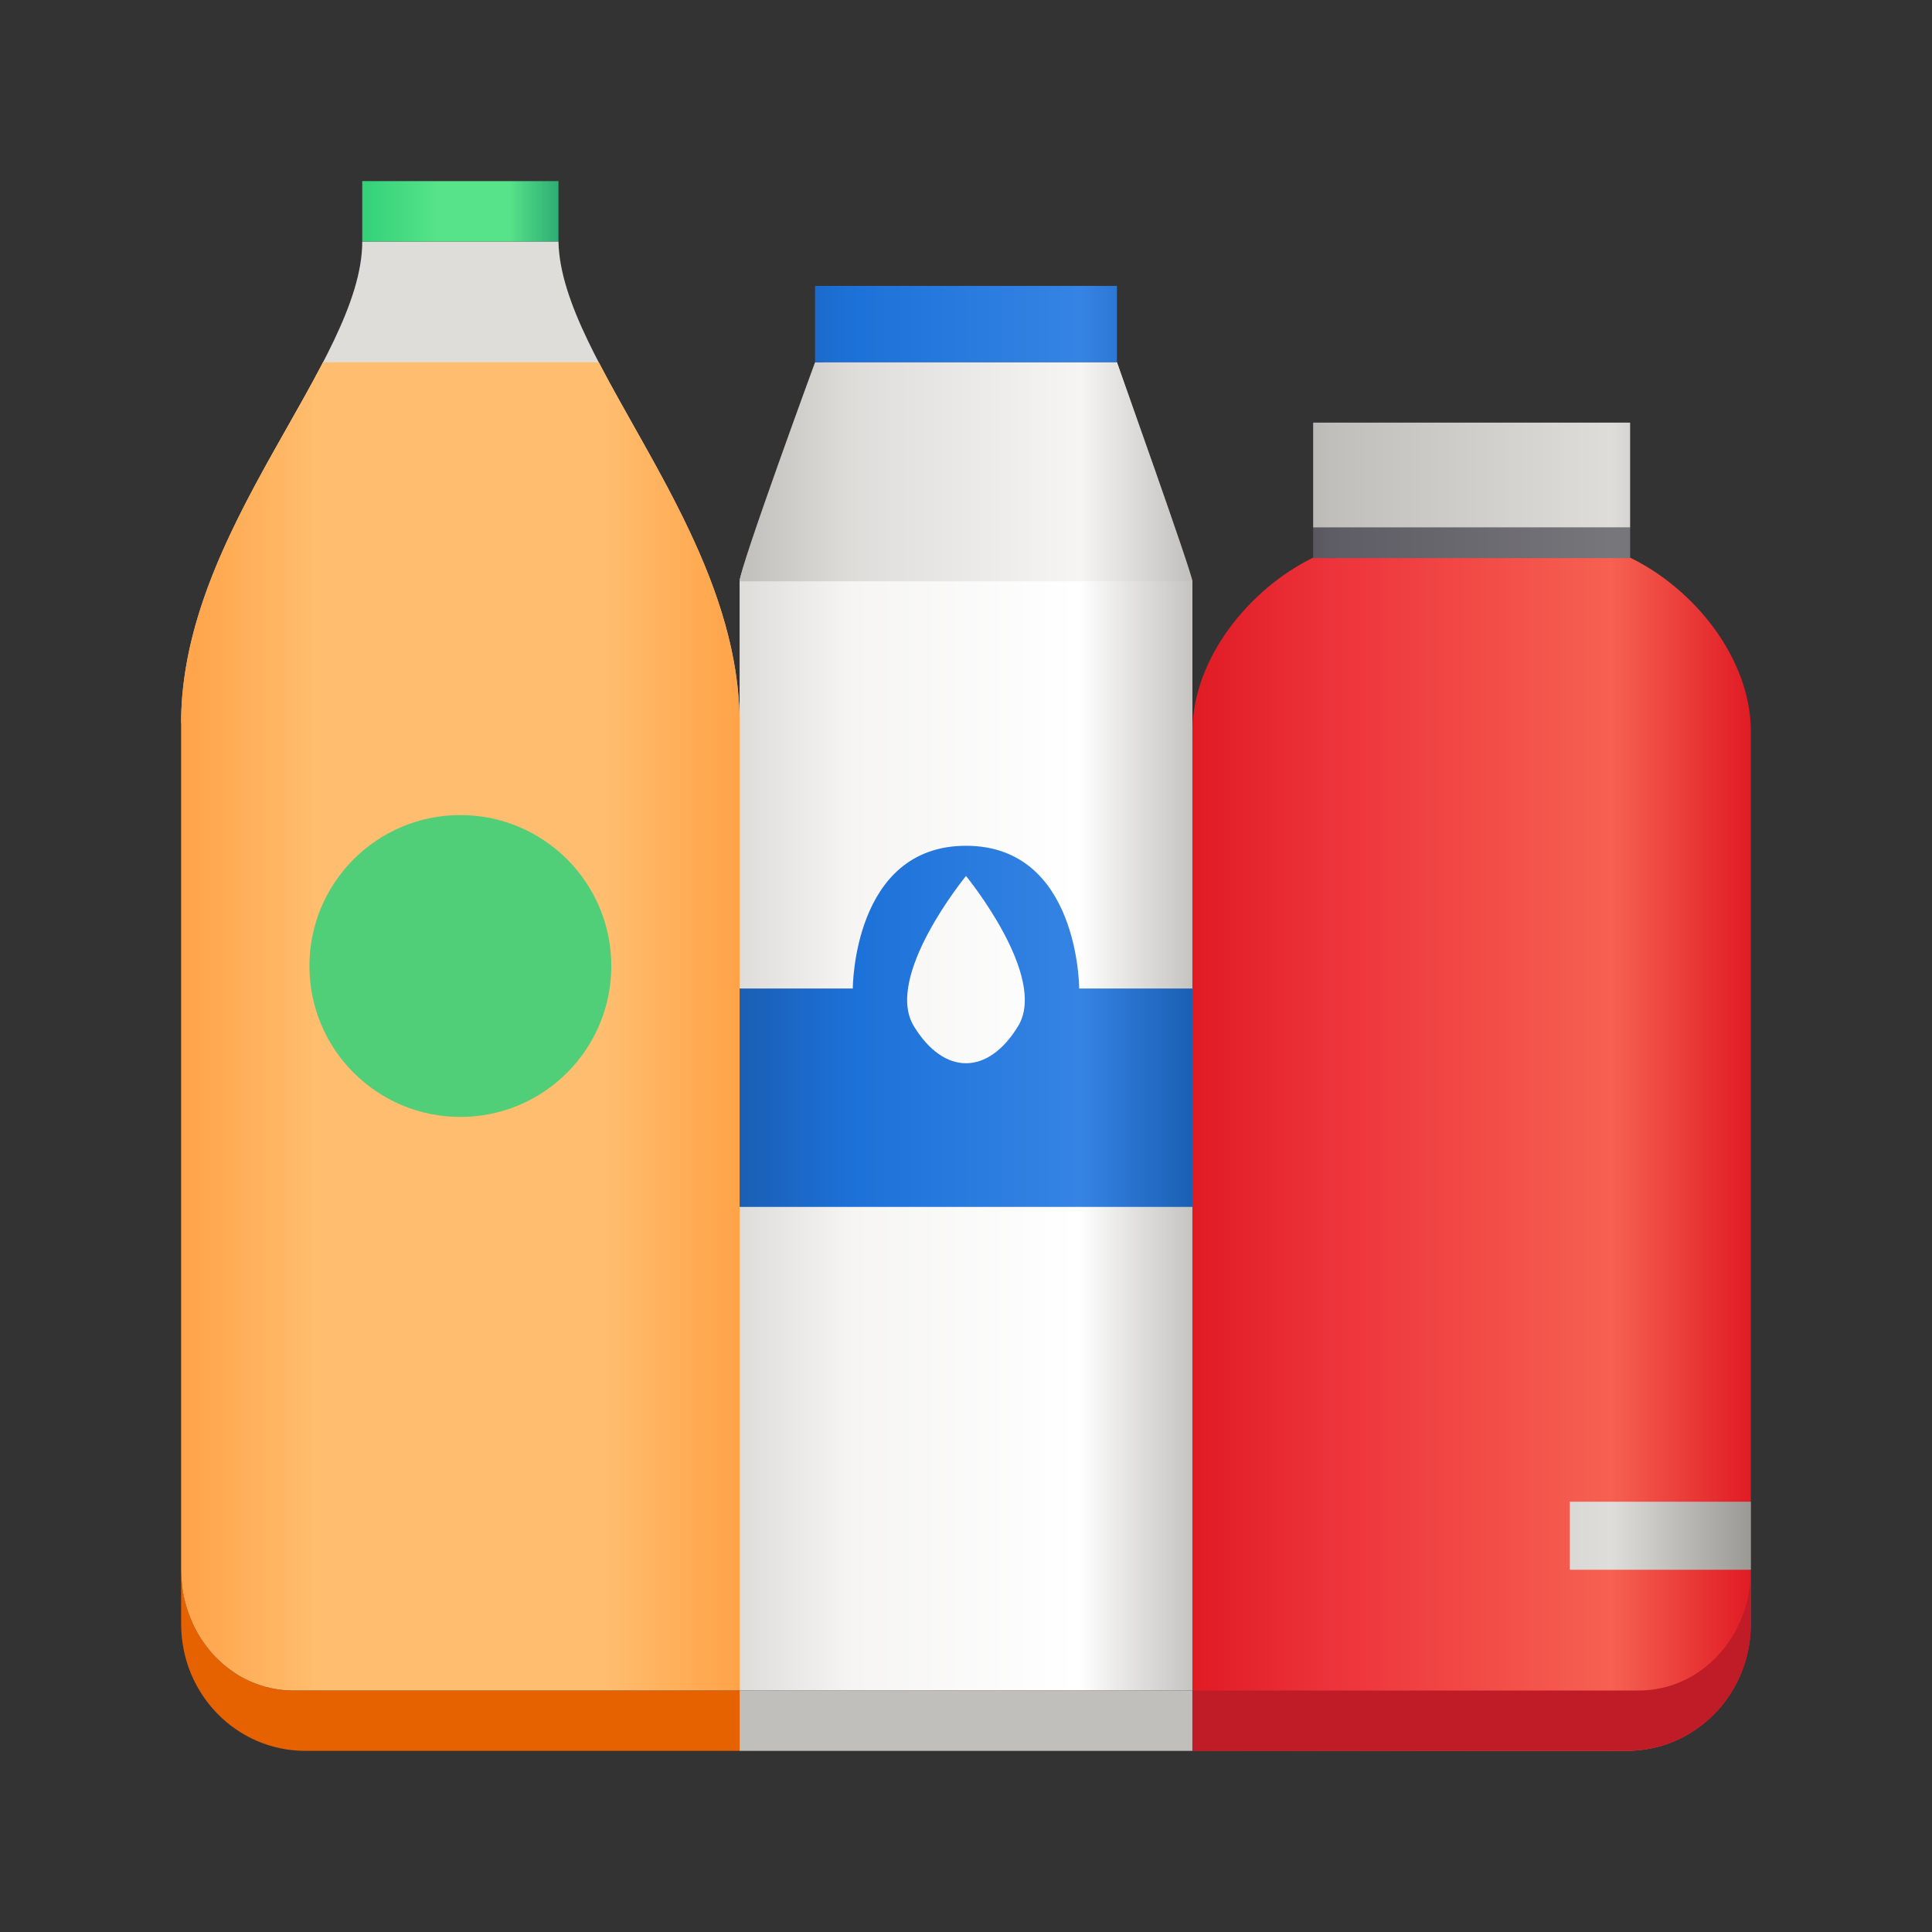 <svg height="128" viewBox="0 0 128 128" width="128" xmlns="http://www.w3.org/2000/svg" xmlns:xlink="http://www.w3.org/1999/xlink"><rect x="0" y="0" width="128" height="128" fill="#333333" stroke="none"/><linearGradient id="a" gradientUnits="userSpaceOnUse" x1="49" x2="79" y1="68" y2="68"><stop offset="0" stop-color="#deddda"/><stop offset=".25" stop-color="#f6f5f4"/><stop offset=".75" stop-color="#fff"/><stop offset="1" stop-color="#deddda" stop-opacity=".855"/></linearGradient><linearGradient id="b" gradientTransform="matrix(1.003 0 0 1 -0.141 0)" gradientUnits="userSpaceOnUse" x1="49" x2="79" y1="31.453" y2="31.453"><stop offset="0" stop-color="#c0bfbc"/><stop offset=".25" stop-color="#deddda"/><stop offset=".75" stop-color="#f6f5f4"/><stop offset="1" stop-color="#c0bfbc"/></linearGradient><linearGradient id="c" gradientUnits="userSpaceOnUse" x1="12" x2="49" y1="42.917" y2="42.917"><stop offset="0" stop-color="#c0bfbc"/><stop offset=".25" stop-color="#deddda"/><stop offset=".75" stop-color="#deddda"/><stop offset="1" stop-color="#c0bfbc"/></linearGradient><linearGradient id="d" gradientUnits="userSpaceOnUse"><stop offset="0" stop-color="#1a5fb4"/><stop offset=".25" stop-color="#1c71d8"/><stop offset=".75" stop-color="#3584e4"/><stop offset="1" stop-color="#1a5fb4"/></linearGradient><linearGradient id="e" x1="49" x2="79" y1="21.471" y2="21.471" xlink:href="#d"/><linearGradient id="f" x1="49" x2="79" y1="68" y2="68" xlink:href="#d"/><linearGradient id="g" gradientUnits="userSpaceOnUse" x1="12" x2="49" y1="74.97" y2="74.97"><stop offset="0" stop-color="#ffa348"/><stop offset=".25" stop-color="#ffbe6f"/><stop offset=".75" stop-color="#ffbe6f"/><stop offset="1" stop-color="#ffa348"/></linearGradient><linearGradient id="h" gradientUnits="userSpaceOnUse" x1="79" x2="116" y1="75.564" y2="75.564"><stop offset="0" stop-color="#e01b24"/><stop offset=".25" stop-color="#ed333b"/><stop offset=".75" stop-color="#f66151"/><stop offset="1" stop-color="#e01b24"/></linearGradient><linearGradient id="i" gradientUnits="userSpaceOnUse" x1="24" x2="37" y1="14" y2="14"><stop offset="0" stop-color="#33d17a"/><stop offset=".388" stop-color="#57e389"/><stop offset=".75" stop-color="#57e389"/><stop offset="1" stop-color="#2ec27e" stop-opacity=".855"/></linearGradient><linearGradient id="j" gradientUnits="userSpaceOnUse" x1="79" x2="116" y1="35.962" y2="35.962"><stop offset="0" stop-color="#3d3846"/><stop offset=".25" stop-color="#5e5c64"/><stop offset=".75" stop-color="#77767b"/><stop offset="1" stop-color="#77767b"/></linearGradient><linearGradient id="k" gradientUnits="userSpaceOnUse"><stop offset="0" stop-color="#9a9996"/><stop offset=".25" stop-color="#c0bfbc"/><stop offset=".75" stop-color="#deddda"/><stop offset="1" stop-color="#9a9996"/></linearGradient><linearGradient id="l" x1="79" x2="116" y1="31.472" y2="31.472" xlink:href="#k"/><linearGradient id="m" gradientTransform="matrix(1 0 0 0.814 0.004 -120.794)" x1="78.999" x2="116" y1="273.232" y2="273.232" xlink:href="#k"/><path d="m54.547 24S49 37.609 49 38.516V112h30V38.512C79 38.516 74 24 74 24zm0 0" fill="url(#a)"/><path d="m54 24s-5 13.609-5 14.512h30C79 38.023 74 24 74 24zm0 0" fill="url(#b)"/><path d="m12 47.895c.496.016 37 0 37 0C49 35.078 37.156 24 37 16H24c0 8-12.004 19.078-12 31.895zm0 0" fill="url(#c)"/><path d="m79 112H49v4h30zm0 0" fill="#c0bfbc"/><path d="m54 18.941V24h20v-5.059zm0 0" fill="url(#e)"/><path d="m64 56.035c-7.5.0-7.5 9.457-7.5 9.457H49v14.469h30v-14.469h-7.5s0-9.457-7.5-9.457zm0 2s5.453 6.652 3.457 9.941c-1.996 3.289-4.922 3.289-6.918.0C58.543 64.688 64 58.035 64 58.035zm0 0" fill="url(#f)"/><path d="m49 112H19.426c-.125.0-.254-.004-.379-.012-.129-.004-.254-.016-.379-.031-.129-.012-.25-.027-.375-.051-.125-.02-.242-.043-.367-.07-.121-.023-.242-.055-.359-.09-.117-.031-.234-.066-.352-.105-.234-.078-.461-.168-.684-.27-.223-.098-.441-.211-.652-.336-.207-.121-.41-.254-.609-.398s-.391-.297-.57-.461c-.184-.16-.363-.332-.527-.516-.168-.18-.328-.371-.48-.566-.152-.199-.293-.402-.426-.617-.133-.211-.258-.43-.371-.656-.113-.227-.219-.461-.312-.703-.094-.238-.18-.48-.25-.734-.07-.25-.133-.504-.18-.766-.051-.262-.09-.527-.113-.797C12.016 104.551 12 104.277 12 104v3.582.004c0 .289.016.578.043.859v.004c.027.281.07.559.125.832.051.273.121.543.199.805v.004c.078.262.172.516.273.77.102.25.219.496.348.734.375.711.852 1.363 1.406 1.934C15.875 115.047 17.922 115.988 20.195 116H49zm0 0" fill="#e66100"/><path d="m21.406 24c-.004.004-.008.008-.012.012C17.863 30.816 11.996 38.926 12 47.891V104c0 .277.016.551.039.82.023.27.062.535.109.797.051.262.113.516.184.77.07.25.156.492.25.73.094.242.199.477.312.703.113.227.238.445.371.66.133.211.273.414.426.613s.312.387.477.57c.168.18.348.352.527.512.184.164.375.316.574.461s.402.277.609.402c.211.121.43.234.652.336.223.098.449.188.684.266.117.039.234.074.352.109.117.031.238.062.359.086.125.027.242.051.367.07.125.023.246.039.371.051.129.016.254.027.379.031.129.008.258.012.383.012H49V47.891c0-8.965-5.789-17.074-9.324-23.879-.004-.004-.008-.008-.012-.012zm0 0" fill="url(#g)"/><path d="m87 36.945c-4.254 2.078-8 6.711-8 11.527V116h28.805C112.348 115.98 116 112.234 116 107.586V48.473c0-4.828-3.73-9.453-8-11.527zm0 0" fill="url(#h)"/><path d="m24 12h13v4H24zm0 0" fill="url(#i)"/><path d="m116 104c0 4.434-3.312 8-7.426 8H79v4h28.805C112.348 115.98 116 112.234 116 107.586zm0 0" fill="#c01c28"/><path d="m87 34.945h21v2.031H87zm0 0" fill="url(#j)"/><path d="m87 28h21v6.945H87zm0 0" fill="url(#l)"/><path d="m104 99.492h12V104h-12zm0 0" fill="url(#m)"/><path d="m30.5 54c-5.523.0-10 4.477-10 10s4.477 10 10 10 10-4.477 10-10-4.477-10-10-10zm0 0" fill="#33d17a" fill-opacity=".855"/></svg>